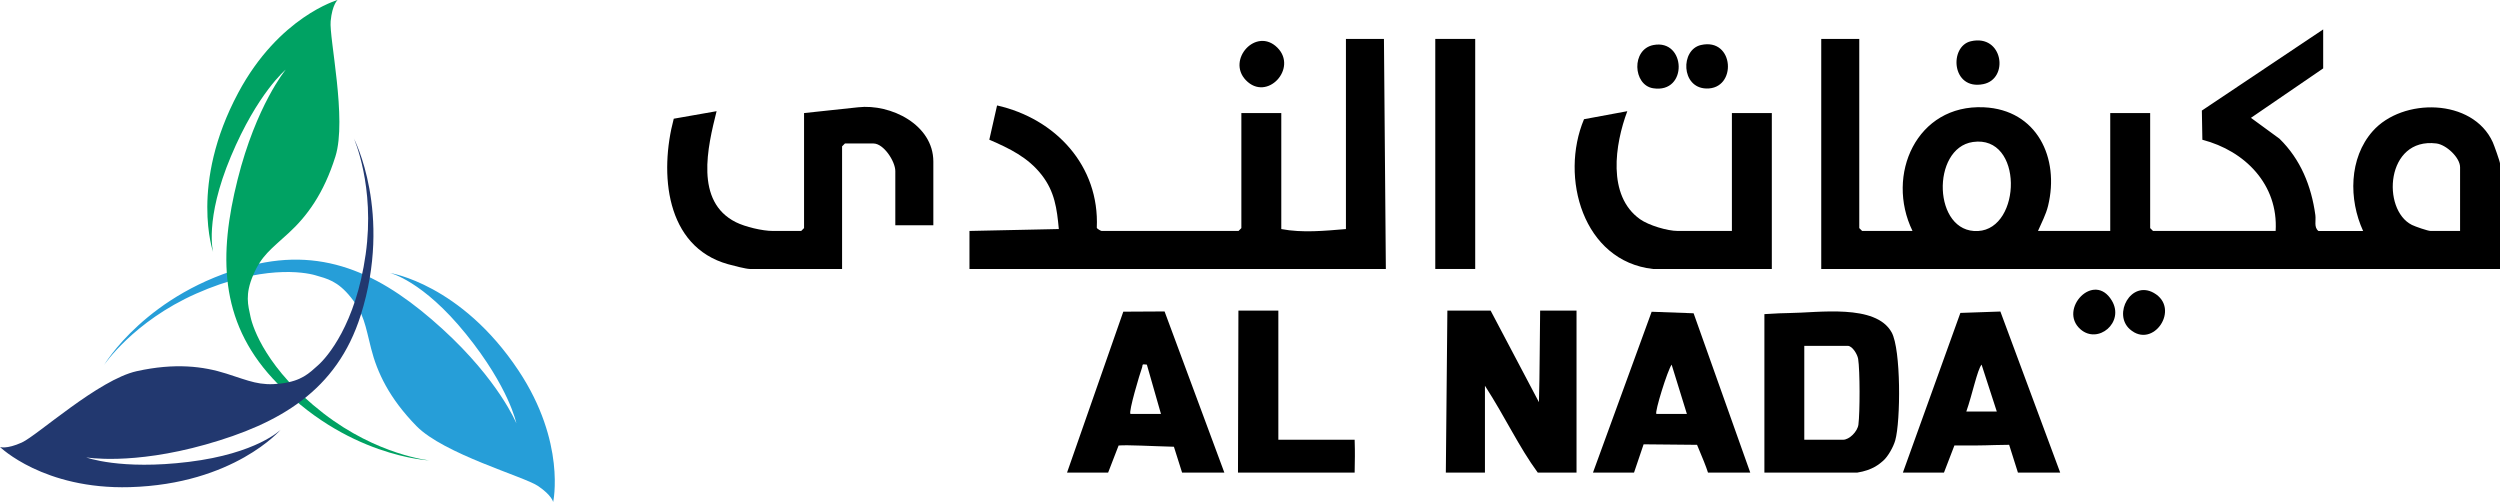 <?xml version="1.0" encoding="UTF-8"?>
<svg id="Layer_2" data-name="Layer 2" xmlns="http://www.w3.org/2000/svg" viewBox="0 0 1314.9 264.04">
  <defs>
    <style>
      .text {
        fill: #000
      }
      .cls-1 {
      fill: #269ed8;
      }

      .cls-2 {
        fill: #22386f;
      }

      .cls-3 {
        fill: #00a263;
      }
    </style>
  </defs>
  <g id="Layer_1-2" data-name="Layer 1">
    <g>
      <path class="cls-1" d="M54.72,192s22.51-38.29,77.03-52.31c40.34-10.37,71.04,6.09,100.87,33.25,29.83,27.17,38.97,49.72,38.97,49.72,0,0-3.76-18.85-26.54-47.02-22.78-28.18-39.94-32.07-39.94-32.07,0,0,37.34,5.73,67.63,51.36,25.09,37.8,18.2,69.11,18.2,69.11,0,0-.69-3.56-8.06-8.49s-49.46-16.78-63.83-31.46c-14.37-14.69-20.68-28.26-23.84-40.72-3.16-12.46-3.7-18.26-10.67-26.97-6.97-8.71-12.57-9.83-18.59-11.6-6.02-1.78-28.61-5.51-62.78,9.64-33.09,14.67-48.45,37.56-48.45,37.56Z"/>
      <path class="cls-3" d="M225.99,242.16s-44.38-1.69-82.55-43.07c-28.24-30.61-28.29-65.45-18.49-104.59,9.8-39.14,25.33-57.87,25.33-57.87,0,0-14.82,12.24-28.84,45.65-14.03,33.41-9.32,50.37-9.32,50.37,0,0-12.64-35.6,13.2-83.88C146.72,8.76,177.57,0,177.57,0c0,0-2.81,2.29-3.66,11.12-.85,8.82,8.65,51.5,2.52,71.12-6.13,19.62-15.09,31.6-24.57,40.29-9.48,8.69-14.33,11.91-18.7,22.17-4.38,10.26-2.7,15.73-1.41,21.87s8.7,27.81,38.23,50.72c28.59,22.19,56.03,24.88,56.03,24.88Z"/>
      <path class="cls-2" d="M186.08,72.74s20.59,39.35,3.65,93.04c-12.53,39.72-42.74,57.08-81.57,68.02-38.83,10.95-62.81,6.78-62.81,6.78,0,0,17.98,6.78,53.95,2.35,35.97-4.43,48.34-16.94,48.34-16.94,0,0-24.61,28.66-79.35,30.23C22.93,257.51,0,235.1,0,235.1c0,0,3.39,1.3,11.47-2.35,8.08-3.65,40.4-33.1,60.46-37.53,20.07-4.43,34.92-2.61,47.17,1.3,12.25,3.91,17.45,6.52,28.53,5.21s14.99-5.47,19.68-9.64c4.69-4.17,19.81-21.37,25.02-58.38,5.05-35.84-6.25-60.98-6.25-60.98Z"/>
    </g>
    <g>
      <path class="text" d="M1221.9,15.47v20.5l-37.99,26.01,15.01,10.98c11.1,10.85,16.77,24.85,18.86,40.14.41,2.96-.86,6.44,1.62,8.38h23.5c-7.61-16.56-7.5-38.3,5.03-52.47,15.7-17.76,52.63-17.38,63.16,5.78.7,1.53,3.81,10.27,3.81,11.19v55.5h-357V20.47h20v99.5l1.5,1.5h26.5c-14.33-29.47,2.18-66.69,37.55-65.04,27.91,1.3,39.91,26.62,33.75,51.84-1.13,4.64-3.43,8.87-5.3,13.2h38v-62h21v60.5l1.5,1.5h64.5c1.43-24.38-16.07-42.12-38.54-47.96l-.27-15.35,63.81-42.69ZM1037.66,74.68c-22.04,3.19-21.05,48.09,2.7,46.83,23.02-1.22,23.95-50.69-2.7-46.83ZM1293.9,121.47v-33.5c0-5.13-7.3-11.89-12.47-12.52-26.64-3.29-28.9,34.85-12.86,42.85,1.72.86,8.38,3.17,9.83,3.17h15.5Z"/>
      <path class="text" d="M727.9,20.47l1,121h-219v-20l47-1c-1-10.78-2.17-19.69-9.02-28.47-7.25-9.3-16.98-13.94-27.54-18.52l4.08-18.02c30.75,6.95,53.94,31.73,52.45,64.33.2.66,2.26,1.69,2.54,1.69h72l1.5-1.5v-60.5h21v61c11.09,2.11,22.8.92,34,0V20.47h20Z"/>
      <path class="text" d="M490.9,118.47h-20v-28.5c0-5.03-6.08-14.5-11.5-14.5h-15l-1.5,1.5v64.5h-48.5c-2.03,0-9.03-1.82-11.49-2.51-33.04-9.25-36.15-47.98-28.54-76.52l22.53-3.96c-4.73,18.9-11.6,47.49,10.12,58.38,4.93,2.47,14,4.61,19.38,4.61h15l1.5-1.5v-60.5l28.45-3.04c17.12-1.93,39.55,9.13,39.55,28.54v33.5Z"/>
      <path class="text" d="M869.4,141.47c-36.8-4.14-49.12-48.18-36.27-78.77l22.77-4.22c-6.48,17.29-10.73,44.46,6.69,56.81,4.53,3.22,14.38,6.18,19.82,6.18h28.5v-62h21v82h-62.5Z"/>
      <path class="text" d="M761.28,163.37h22.73l25.41,48.16c.44-13.8.43-38.12.63-48.16h19.14v85.21h-20.38c-9.92-13.49-17.04-29.07-27.79-45.69v45.69h-20.57l.81-85.21Z"/>
      <path class="text" d="M927.99,165.22c7.01-.41,9.61-.54,12.92-.57,15.34-.12,45.65-5.03,54.03,10.19,4.95,8.99,4.74,46.61,1.89,56.74-.94,3.36-3.77,8.54-6.45,10.84-1.88,1.61-5.51,4.89-13.6,6.16h-48.78v-83.36ZM948.98,231.29h20.38c3.34,0,7.62-4.32,8.09-7.96.82-6.3.84-28.44-.14-34.56-.39-2.44-3.06-6.87-5.48-6.87h-22.85v49.4Z"/>
      <path class="text" d="M1083.58,248.57h-22.23l-4.62-14.62c-12.76.14-11.05.47-28.79.35l-5.49,14.27h-21.61l30.24-83.99,21.04-.73h0l31.46,84.72ZM1050.24,216.46l-8.01-24.69c-2.24,2.68-4.92,15.9-8.03,24.69h16.04Z"/>
      <rect class="text" x="754.9" y="20.47" width="21" height="121"/>
      <path class="text" d="M837.84,248.57l30.86-84.6,22.07.8,29.8,83.81h-22.23c-1.06-3.34-2.72-7.39-5.76-14.62l-28.11-.27-5.04,14.89h-21.61ZM887.23,217.7l-8.02-25.92c-2.12,2.9-9.02,24.99-8.03,25.92h16.05Z"/>
      <path class="text" d="M643.96,248.57h-22.23l-4.3-13.6c-11.85-.3-24.32-1.06-29.09-.65l-5.51,14.25h-21.61l29.59-84.64,21.71-.12,31.44,84.76ZM603.2,191.77c-3.01-.38-1.96,0-2.58,1.72-1.13,3.1-7.12,23.12-6.05,24.21h16.05s-7.42-25.93-7.42-25.93Z"/>
      <path class="text" d="M672.36,163.37v67.92h40.13c.24,7.79.1,9.52,0,17.29h-61.36l.23-85.21h20.99Z"/>
      <path class="text" d="M655.24,42.13c-10.23-10.73,5.5-28.11,16.59-17.09,10.93,10.86-5.51,28.7-16.59,17.09Z"/>
      <path class="text" d="M1036.61,21.69c16.94-3.89,20.22,19.76,6.57,22.55-16.83,3.44-18.14-19.89-6.57-22.55Z"/>
      <path class="text" d="M894.61,23.68c17.66-4.06,19.18,23.37,2.78,22.87-13.29-.41-13.6-20.38-2.78-22.87Z"/>
      <path class="text" d="M869.65,23.68c17.15-3.28,18.3,25.65-.18,22.74-10.62-1.67-11.58-20.49.18-22.74Z"/>
      <path class="text" d="M1120.21,173.16c-9.05-8,.62-25.89,12.61-19.1,14.3,8.1-.34,29.95-12.61,19.1Z"/>
      <path class="text" d="M1094.21,173.16c-11.82-10.45,7.15-30.77,16.54-15.04,6.83,11.45-7.3,23.2-16.54,15.04Z"/>
    </g>
  </g>
</svg>